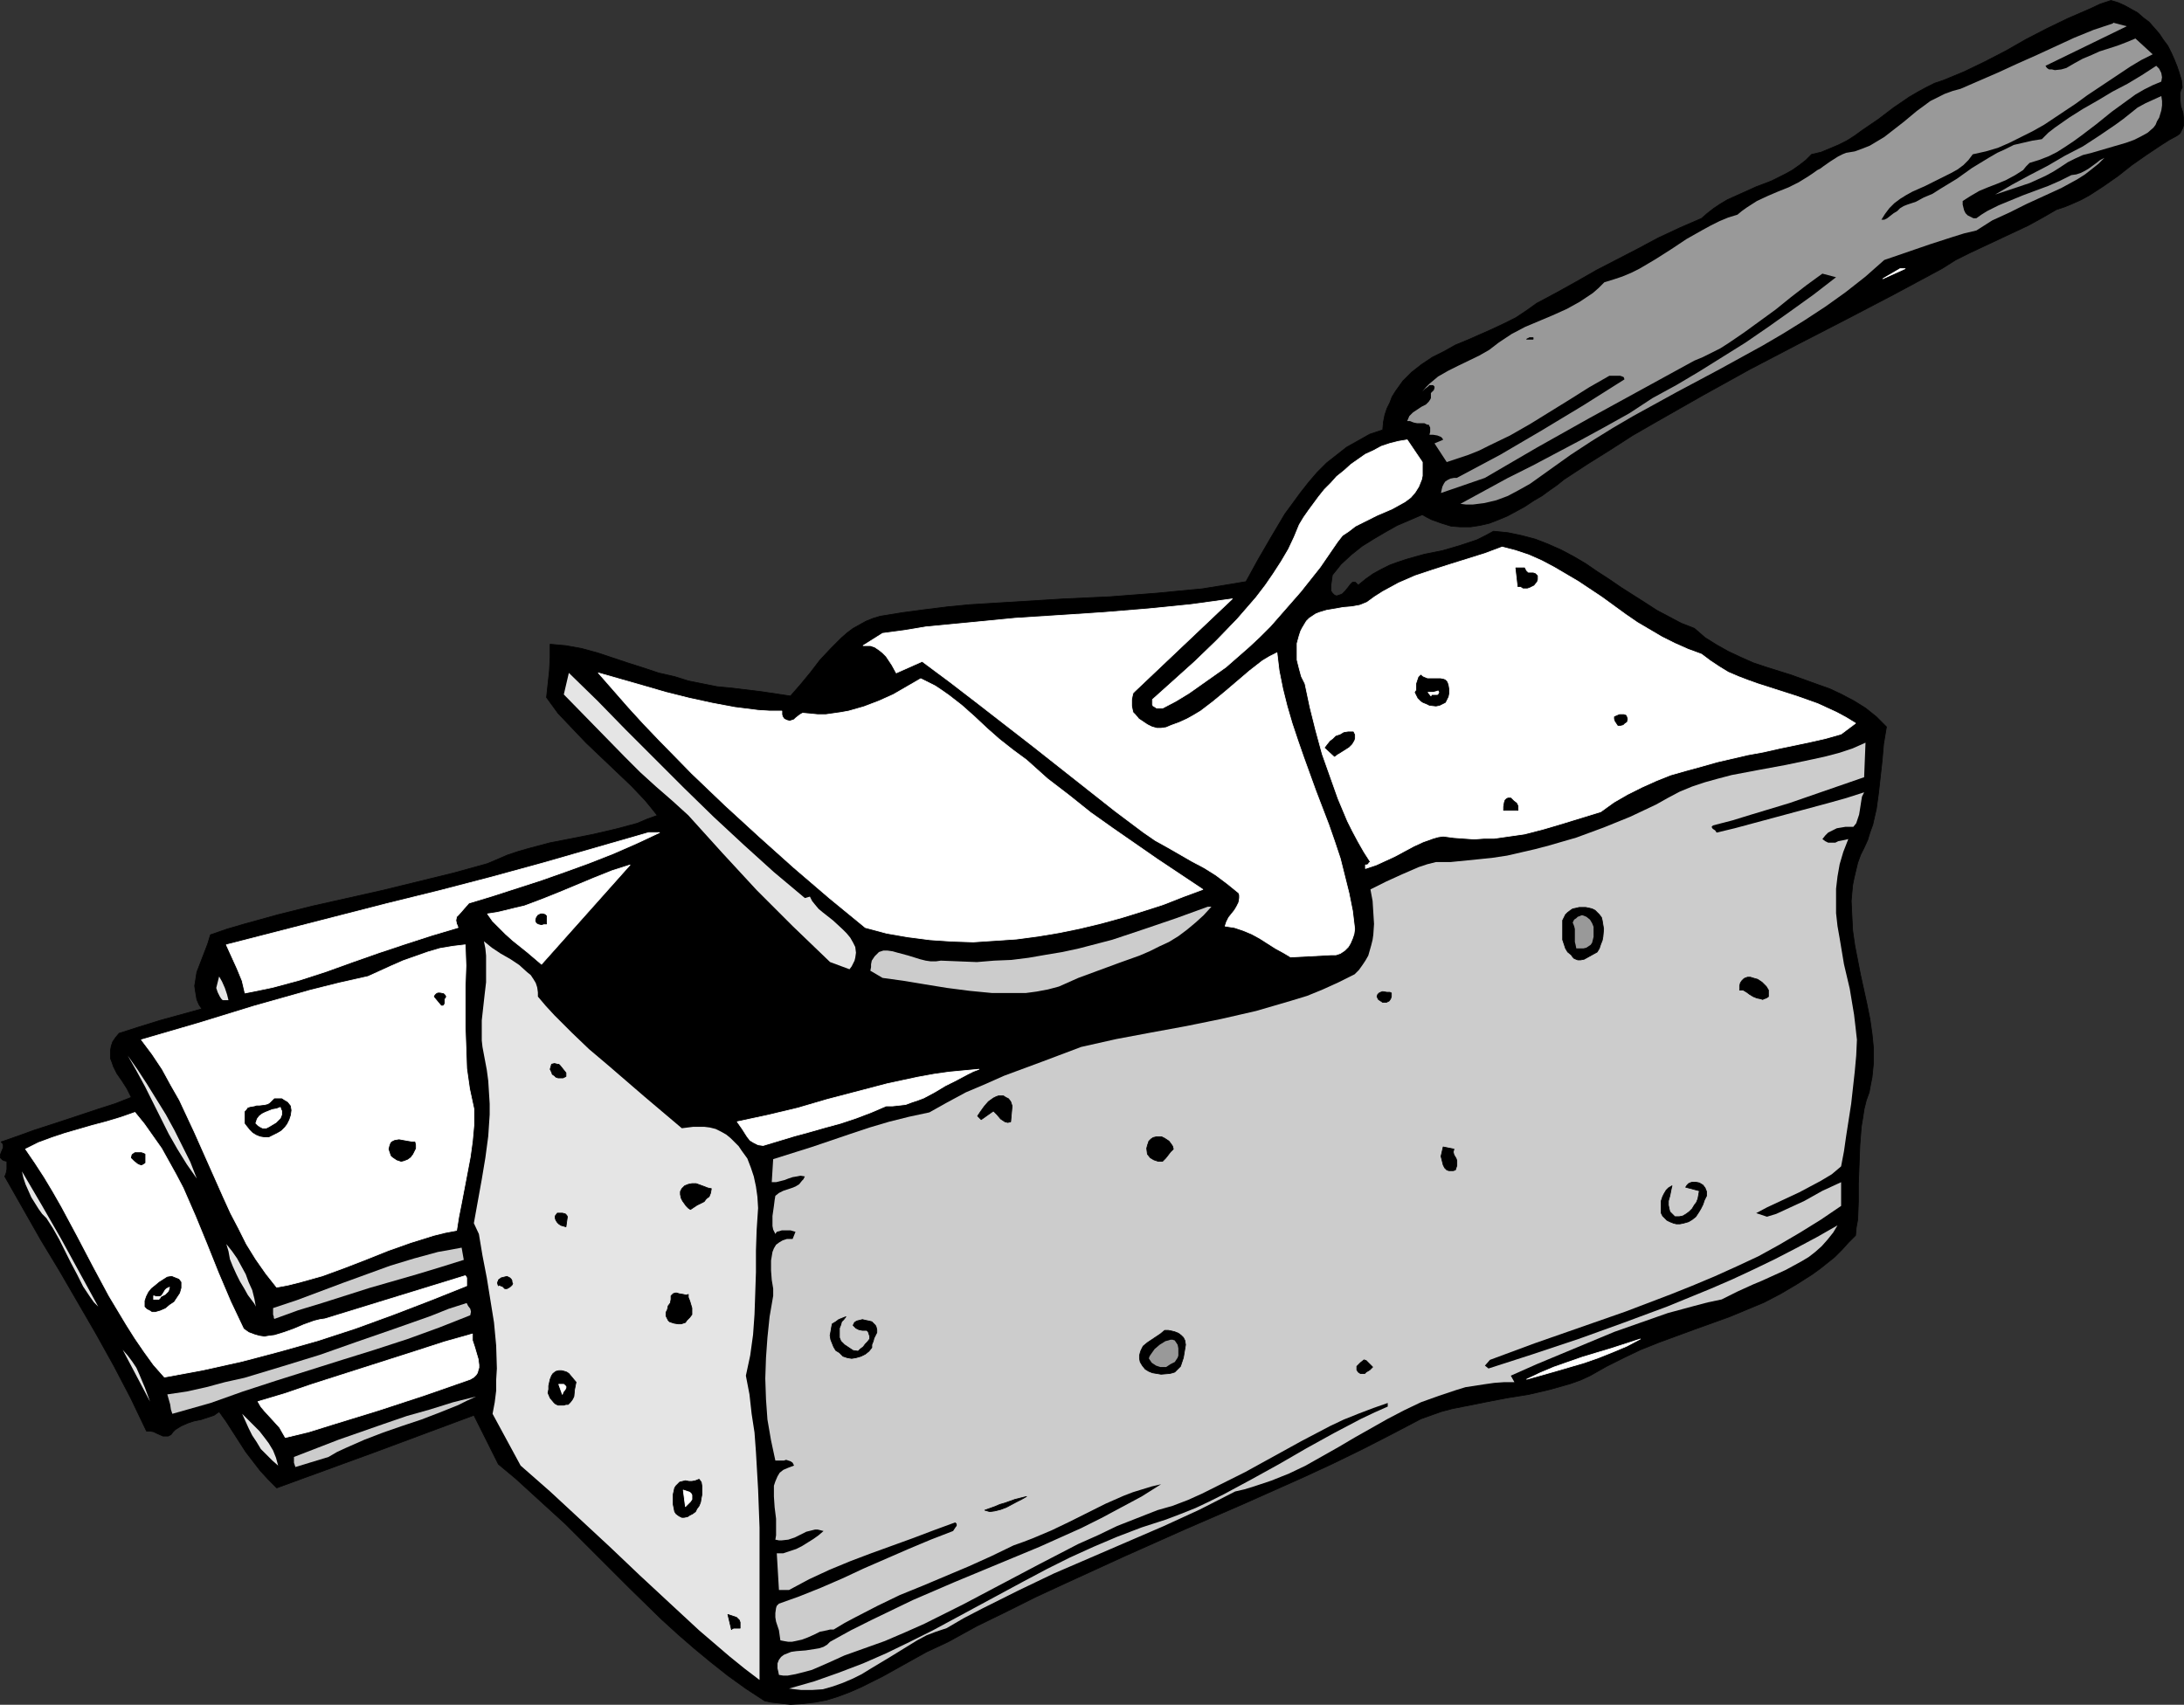 <?xml version="1.0" encoding="UTF-8" standalone="no"?>
<svg
   version="1.0"
   width="129.766mm"
   height="101.307mm"
   id="svg68"
   sodipodi:docname="Cheese Brick 2.wmf"
   xmlns:inkscape="http://www.inkscape.org/namespaces/inkscape"
   xmlns:sodipodi="http://sodipodi.sourceforge.net/DTD/sodipodi-0.dtd"
   xmlns="http://www.w3.org/2000/svg"
   xmlns:svg="http://www.w3.org/2000/svg">
  <rect width="100%" height="100%" fill="#333333" stroke="none"/>
  <sodipodi:namedview
     id="namedview68"
     pagecolor="#ffffff"
     bordercolor="#000000"
     borderopacity="0.25"
     inkscape:showpageshadow="2"
     inkscape:pageopacity="0.0"
     inkscape:pagecheckerboard="0"
     inkscape:deskcolor="#d1d1d1"
     inkscape:document-units="mm" />
  <defs
     id="defs1">
    <pattern
       id="WMFhbasepattern"
       patternUnits="userSpaceOnUse"
       width="6"
       height="6"
       x="0"
       y="0" />
  </defs>
  <path
     style="fill:#000000;fill-opacity:1;fill-rule:evenodd;stroke:#000000;stroke-width:0.162px;stroke-linecap:round;stroke-linejoin:round;stroke-miterlimit:4;stroke-dasharray:none;stroke-opacity:1"
     d="m 490.051,19.629 -0.323,0.646 -0.162,0.646 v 0.646 0.808 l 0.162,1.454 0.485,1.454 0.162,1.454 v 0.646 0.646 l -0.162,0.646 -0.323,0.646 -0.323,0.646 -0.646,0.485 -1.778,0.969 -1.778,1.131 -3.394,2.262 -3.232,2.262 -3.07,2.423 -3.232,2.262 -3.232,2.1 -1.778,0.969 -1.778,0.808 -1.939,0.808 -1.939,0.646 -3.07,1.777 -3.232,1.777 -13.09,6.139 -3.232,1.616 -3.07,1.939 -10.827,5.816 -10.827,5.655 -10.666,5.493 -10.827,5.655 -10.504,5.816 -10.504,5.978 -5.333,3.07 -5.01,3.231 -5.171,3.231 -5.171,3.393 -1.616,1.292 -1.616,1.131 -1.778,1.292 -1.939,1.131 -1.939,1.292 -1.778,0.969 -2.101,1.131 -1.939,0.808 -2.101,0.808 -2.101,0.485 -2.101,0.323 h -2.262 l -2.101,-0.162 -2.101,-0.646 -2.262,-0.808 -0.97,-0.485 -1.131,-0.646 -5.656,2.423 -2.586,1.454 -2.747,1.616 -2.586,1.616 -2.424,1.939 -2.262,2.1 -1.939,2.423 -0.162,1.131 -0.162,1.131 v 0.646 0.646 l 0.323,0.485 0.485,0.485 0.485,0.162 0.485,-0.162 0.485,-0.162 0.323,-0.162 0.646,-0.646 0.646,-0.808 0.485,-0.646 0.485,-0.485 h 0.323 0.323 l 0.323,0.323 0.323,0.323 1.778,-1.454 1.616,-1.131 1.778,-0.969 1.939,-0.969 1.778,-0.646 1.939,-0.646 4.04,-1.131 4.04,-0.808 3.878,-1.131 1.939,-0.646 1.939,-0.646 1.939,-0.969 1.778,-0.969 1.616,0.162 1.616,0.162 3.07,0.646 3.07,0.808 2.909,1.131 2.909,1.292 2.747,1.454 2.747,1.616 2.586,1.777 2.747,1.777 2.586,1.777 5.333,3.393 2.747,1.777 2.747,1.454 2.747,1.454 2.909,1.131 2.424,2.1 2.586,1.616 2.586,1.454 2.747,1.292 2.909,1.292 2.909,0.969 5.656,1.777 5.818,2.1 2.747,0.969 2.747,1.292 2.747,1.454 2.586,1.616 2.424,1.939 1.131,1.131 1.131,1.131 -0.646,3.877 -0.323,3.716 -0.808,7.27 -0.485,3.554 -0.808,3.554 -0.646,1.777 -0.485,1.616 -0.808,1.777 -0.808,1.616 -0.646,1.777 -0.808,3.393 -0.323,1.616 -0.323,3.554 0.162,3.393 0.162,3.231 0.485,3.393 1.293,6.624 1.454,6.624 0.646,3.231 0.485,3.393 0.323,3.231 v 3.231 l -0.323,3.231 -0.323,1.616 -0.323,1.777 -0.646,1.777 -0.485,1.939 -0.323,2.1 -0.323,1.939 -0.323,4.201 -0.162,4.362 -0.162,4.201 v 4.039 l -0.162,4.039 -0.323,1.777 -0.162,1.777 -1.616,1.616 -1.454,1.616 -1.616,1.616 -1.616,1.292 -1.616,1.292 -1.778,1.292 -3.555,2.262 -3.555,2.1 -3.717,1.939 -3.878,1.616 -3.878,1.616 -8.08,2.908 -7.918,2.908 -4.04,1.616 -3.717,1.777 -3.878,1.939 -3.717,2.1 -2.101,0.969 -2.262,0.808 -2.262,0.646 -2.262,0.646 -4.848,1.131 -5.01,0.808 -5.01,0.969 -4.848,0.969 -2.424,0.485 -2.424,0.646 -2.262,0.808 -2.262,0.808 -6.464,3.393 -6.626,3.393 -6.626,3.231 -6.626,3.07 -13.413,5.978 -13.413,5.816 -13.413,5.978 -13.413,6.139 -6.626,3.07 -6.464,3.231 -6.626,3.231 -6.464,3.554 -2.424,1.131 -2.424,1.131 -9.858,5.493 -4.848,2.423 -2.586,1.131 -2.586,0.969 -2.586,0.808 -2.586,0.485 -2.747,0.323 -2.747,0.162 -2.909,-0.323 -1.454,-0.162 -1.454,-0.323 -4.202,-2.747 -4.04,-2.908 -3.878,-3.07 -3.717,-3.07 -3.717,-3.231 -3.717,-3.393 -7.11,-6.947 -7.272,-7.27 -7.11,-7.109 -7.434,-6.785 -3.717,-3.393 -3.878,-3.231 -5.494,-10.986 -22.139,8.239 -22.139,8.078 -1.939,-1.939 -1.778,-1.939 -1.616,-2.1 -1.616,-2.1 -2.909,-4.524 -1.454,-2.262 -1.616,-2.262 -1.131,0.808 -1.454,0.485 -1.454,0.485 -0.808,0.162 -0.808,0.162 -1.454,0.485 -1.454,0.646 -1.293,0.808 -0.485,0.485 -0.485,0.646 -0.646,0.323 h -0.646 -0.485 l -1.454,-0.646 -0.646,-0.323 -0.808,-0.162 h -0.808 l -3.555,-7.432 -3.717,-7.109 -4.04,-7.27 -8.242,-14.217 -4.202,-6.947 -4.04,-7.109 -4.04,-7.109 0.162,-0.323 0.162,-0.485 0.162,-0.808 v -1.777 L 0.889,260.675 0.566,260.514 0.242,260.19 0.081,260.029 v -0.646 l 0.162,-0.485 0.485,-1.131 v -0.646 l -0.162,-0.323 -0.323,-0.323 3.717,-1.292 3.555,-1.292 7.434,-2.423 7.272,-2.423 3.555,-1.131 3.717,-1.454 -0.97,-1.939 -1.131,-1.777 -1.131,-1.616 -0.808,-1.616 -0.323,-0.969 -0.323,-0.808 v -0.969 -0.808 l 0.162,-0.969 0.323,-0.969 0.646,-0.969 0.808,-0.969 4.525,-1.454 4.686,-1.454 4.686,-1.292 4.686,-1.292 -0.646,-0.969 -0.485,-1.131 -0.162,-0.969 -0.162,-0.969 -0.162,-1.131 0.162,-0.969 0.323,-2.1 0.808,-2.1 0.808,-2.1 0.808,-2.1 0.646,-2.1 3.717,-1.292 3.878,-1.131 7.595,-2.1 7.757,-1.939 7.918,-1.777 7.918,-1.777 7.918,-1.939 7.918,-1.939 7.595,-2.1 2.262,-0.969 2.262,-0.969 2.424,-0.808 2.262,-0.646 4.848,-1.292 5.01,-0.969 4.848,-0.969 4.848,-1.131 2.424,-0.646 2.424,-0.646 2.262,-0.969 2.262,-0.808 -1.293,-1.616 -1.454,-1.777 -3.07,-3.231 -6.787,-6.462 -3.394,-3.231 -3.232,-3.393 -3.07,-3.231 -1.293,-1.777 -1.293,-1.777 0.646,-5.978 0.162,-3.07 v -1.454 -1.454 l 1.778,0.162 1.778,0.162 3.555,0.646 3.555,0.969 3.394,1.131 3.394,1.131 3.555,1.131 3.394,1.131 3.555,0.808 3.07,0.969 3.232,0.646 3.232,0.646 3.394,0.323 6.626,0.808 3.232,0.485 3.232,0.485 2.262,-2.585 2.262,-2.747 2.101,-2.747 2.424,-2.585 2.424,-2.423 1.293,-1.131 1.293,-0.969 1.454,-0.808 1.454,-0.808 1.616,-0.646 1.616,-0.485 5.01,-0.808 4.848,-0.646 5.171,-0.646 5.01,-0.485 10.504,-0.646 10.504,-0.646 10.504,-0.485 10.504,-0.808 5.01,-0.485 5.171,-0.485 5.01,-0.808 4.848,-0.808 2.747,-5.008 2.909,-5.008 3.07,-5.17 1.778,-2.423 1.778,-2.423 1.778,-2.262 1.939,-2.262 2.101,-2.1 2.262,-1.777 2.262,-1.777 2.586,-1.454 2.586,-1.454 2.909,-0.969 0.162,-1.777 0.323,-1.616 0.485,-1.454 0.646,-1.292 0.485,-1.292 0.808,-1.292 0.808,-1.131 0.808,-1.131 0.97,-0.969 0.97,-0.969 2.262,-1.777 2.424,-1.616 2.586,-1.292 2.586,-1.454 2.747,-1.131 5.494,-2.423 2.747,-1.292 2.586,-1.292 2.424,-1.616 2.262,-1.616 4.525,-2.423 4.363,-2.423 4.525,-2.585 4.686,-2.423 4.686,-2.423 4.525,-2.423 4.848,-2.262 4.848,-2.1 1.293,-1.131 1.454,-1.131 1.454,-0.969 1.616,-0.969 3.232,-1.454 3.232,-1.454 3.394,-1.292 3.232,-1.616 1.454,-0.808 1.616,-1.131 1.454,-1.131 1.293,-1.292 2.101,-0.485 1.939,-0.808 1.939,-0.808 1.939,-0.969 1.778,-1.131 1.778,-1.292 3.555,-2.423 3.394,-2.585 3.555,-2.423 1.939,-1.131 1.778,-0.969 1.939,-0.969 1.939,-0.646 4.686,-1.939 4.686,-2.262 4.686,-2.423 4.525,-2.585 4.686,-2.423 4.686,-2.262 4.848,-2.1 2.424,-1.131 2.424,-0.808 1.616,0.485 1.454,0.646 1.454,0.808 1.454,0.808 1.293,1.131 1.293,0.969 1.131,1.292 1.131,1.292 0.97,1.454 0.97,1.292 0.808,1.616 0.646,1.454 0.646,1.616 0.485,1.454 0.485,1.616 z"
     id="path1" />
  <path
     style="fill:#999999;fill-opacity:1;fill-rule:evenodd;stroke:none"
     d="m 459.347,14.783 0.323,0.485 0.485,0.323 h 0.646 l 0.646,0.162 1.454,-0.162 1.131,-0.323 1.939,-1.131 1.778,-0.969 1.939,-0.808 1.778,-0.808 4.04,-1.292 2.101,-0.808 1.939,-0.808 3.878,3.554 -2.586,1.292 -2.424,1.454 -4.848,3.231 -4.848,3.231 -2.424,1.777 -2.424,1.616 -4.848,3.231 -2.586,1.454 -2.586,1.292 -2.586,1.292 -2.586,1.131 -2.747,0.808 -2.909,0.646 -0.97,1.292 -1.131,1.131 -1.293,0.969 -1.454,0.808 -2.909,1.454 -2.909,1.454 -2.909,1.292 -1.454,0.808 -1.293,0.808 -1.293,0.969 -1.131,1.131 -0.97,1.292 -0.808,1.292 h 0.646 l 0.646,-0.323 1.454,-1.131 0.808,-0.485 0.646,-0.646 0.808,-0.485 0.808,-0.323 1.939,-0.646 1.778,-0.969 1.939,-0.808 1.778,-1.131 3.717,-2.262 3.394,-2.423 3.717,-2.262 1.939,-1.131 1.778,-0.808 1.939,-0.969 2.101,-0.485 2.101,-0.485 2.101,-0.323 1.454,-1.454 1.454,-1.131 3.232,-2.262 3.07,-1.939 3.394,-1.939 3.232,-1.939 3.394,-1.777 3.232,-1.939 3.232,-2.1 0.323,0.323 0.323,0.323 0.485,0.969 0.162,0.969 -0.162,0.969 -1.939,0.808 -1.939,0.969 -1.939,1.131 -1.778,1.292 -3.555,2.585 -3.394,2.746 -3.394,2.585 -1.778,1.292 -1.939,1.292 -1.778,1.131 -1.939,0.969 -2.101,0.808 -2.101,0.646 -0.808,0.808 -0.646,0.808 -1.778,1.131 -2.101,1.131 -1.939,0.808 -2.101,0.808 -1.939,0.808 -1.939,1.131 -1.778,1.131 v 0.808 l 0.162,0.646 0.162,0.646 0.323,0.646 0.485,0.485 0.646,0.323 0.646,0.323 h 0.646 l 1.131,-0.808 1.293,-0.808 2.586,-1.292 2.747,-1.131 2.747,-1.131 5.656,-2.1 2.586,-1.131 2.586,-1.292 1.131,-0.162 0.97,-0.323 0.97,-0.485 0.808,-0.485 1.778,-1.292 0.808,-0.646 0.97,-0.485 -1.293,1.292 -1.616,1.292 -1.454,1.131 -1.778,1.131 -3.555,1.939 -3.878,1.777 -3.878,1.777 -3.878,1.939 -3.878,1.777 -1.778,1.131 -1.778,1.131 -2.747,0.646 -2.586,0.808 -5.01,1.616 -5.171,1.777 -5.171,1.777 -4.202,3.716 -4.525,3.554 -4.525,3.231 -4.686,3.07 -4.686,2.908 -4.686,2.746 -9.696,5.331 -9.696,5.17 -9.696,5.331 -4.686,2.746 -4.686,2.908 -4.686,3.07 -4.525,3.231 -2.262,1.616 -2.262,1.616 -2.586,1.454 -2.424,1.292 -2.586,0.969 -2.747,0.646 -1.293,0.162 -1.293,0.162 h -1.454 l -1.293,-0.162 5.333,-2.908 5.333,-2.908 5.494,-2.747 5.494,-2.908 5.494,-2.908 5.333,-2.908 5.494,-3.07 5.171,-3.393 5.333,-2.908 5.171,-3.07 5.171,-3.231 5.171,-3.231 5.171,-3.554 5.01,-3.554 5.171,-3.716 5.01,-3.877 -3.07,-0.808 -3.555,2.585 -3.555,2.746 -3.394,2.746 -3.555,2.585 -3.555,2.585 -3.555,2.423 -1.778,1.131 -1.939,0.969 -1.939,0.969 -1.939,0.808 -23.594,12.925 -11.797,6.624 -11.635,6.785 -9.858,3.393 0.162,-0.808 0.162,-0.646 0.323,-0.646 0.323,-0.485 0.485,-0.323 0.646,-0.323 0.808,-0.162 h 0.646 l 4.848,-2.585 4.848,-2.585 9.373,-5.493 9.373,-5.655 9.211,-5.816 -0.162,-0.485 -0.323,-0.162 -0.485,-0.162 h -1.131 -0.485 -0.808 l -4.525,2.585 -4.363,2.746 -8.888,5.493 -4.525,2.585 -4.686,2.262 -2.262,1.131 -2.424,0.969 -2.424,0.808 -2.424,0.808 -2.747,-4.201 1.939,-0.808 -0.162,-0.323 -0.323,-0.323 -0.808,-0.323 -0.97,-0.162 h -0.808 l 0.162,-0.646 v -0.646 -0.323 l -0.162,-0.323 -0.162,-0.323 h -0.323 l -0.646,-0.323 h -0.808 -0.808 l -0.808,-0.162 -0.808,-0.323 h -0.646 l 0.485,-1.131 0.808,-0.808 0.97,-0.646 0.97,-0.646 0.97,-0.485 0.646,-0.646 0.323,-0.485 0.162,-0.323 v -0.646 -0.485 l 0.323,-0.323 0.323,-0.323 0.162,-0.485 v -0.323 l -0.323,-0.323 h -0.485 -0.323 l -0.323,0.323 -0.646,0.485 -0.646,0.646 0.808,-0.969 0.808,-0.808 1.939,-1.616 2.262,-1.292 2.262,-1.131 4.686,-2.262 2.262,-1.292 2.101,-1.616 1.454,-0.969 1.454,-0.969 3.07,-1.616 3.07,-1.292 3.07,-1.292 3.232,-1.454 2.909,-1.616 1.454,-0.969 1.454,-0.969 1.293,-1.131 1.293,-1.292 2.101,-0.646 1.939,-0.646 1.939,-0.808 1.939,-0.969 3.555,-2.1 3.555,-2.262 3.394,-2.262 3.717,-2.1 1.778,-0.969 1.939,-0.969 1.939,-0.808 2.101,-0.646 0.97,-0.808 1.131,-0.808 2.262,-1.454 2.424,-1.131 2.262,-0.969 2.424,-0.969 2.262,-1.131 2.101,-1.292 0.97,-0.646 1.131,-0.808 0.646,-0.323 0.646,-0.485 1.616,-1.131 1.778,-1.131 0.97,-0.485 0.808,-0.323 1.939,-0.323 1.778,-0.646 1.616,-0.646 1.616,-0.969 1.616,-0.969 1.454,-1.131 2.909,-2.262 2.909,-2.423 3.07,-2.262 1.616,-0.808 1.616,-0.808 1.778,-0.646 1.778,-0.485 8.565,-3.716 4.202,-1.939 4.363,-1.939 8.403,-3.877 4.363,-1.777 4.363,-1.454 V 5.089 l 3.07,0.808 z"
     id="path2" />
  <path
     style="fill:#999999;fill-opacity:1;fill-rule:evenodd;stroke:none"
     d="m 485.365,21.568 0.162,1.131 v 0.969 l -0.162,1.131 -0.485,1.616 -0.485,0.808 -0.323,0.808 -0.485,0.646 -1.293,1.131 -1.454,0.808 -1.616,0.808 -1.778,0.646 -3.878,1.131 -3.878,1.131 -1.939,0.485 -1.778,0.808 -1.616,0.808 -1.454,0.969 -1.778,1.131 -1.778,0.969 -1.778,0.808 -1.778,0.808 -3.878,1.292 -3.878,1.292 3.878,-2.262 3.878,-2.1 4.04,-2.1 3.878,-2.262 4.04,-2.1 3.717,-2.423 3.555,-2.423 1.778,-1.292 1.616,-1.292 1.616,-1.292 1.778,-0.969 1.778,-0.808 z"
     id="path3" />
  <path
     style="fill:#ffffff;fill-opacity:1;fill-rule:evenodd;stroke:#ffffff;stroke-width:0.162px;stroke-linecap:round;stroke-linejoin:round;stroke-miterlimit:4;stroke-dasharray:none;stroke-opacity:1"
     d="m 422.826,62.604 3.878,-2.262 h 1.131 z"
     id="path4" />
  <path
     style="fill:#000000;fill-opacity:1;fill-rule:evenodd;stroke:#000000;stroke-width:0.162px;stroke-linecap:round;stroke-linejoin:round;stroke-miterlimit:4;stroke-dasharray:none;stroke-opacity:1"
     d="m 344.288,76.175 h -1.454 l 0.323,-0.162 0.323,-0.162 h 0.808 z"
     id="path5" />
  <path
     style="fill:#ffffff;fill-opacity:1;fill-rule:evenodd;stroke:#ffffff;stroke-width:0.162px;stroke-linecap:round;stroke-linejoin:round;stroke-miterlimit:4;stroke-dasharray:none;stroke-opacity:1"
     d="m 319.402,103.802 v 1.131 0.969 0.969 l -0.162,0.808 -0.323,0.808 -0.323,0.808 -0.808,1.292 -0.97,1.131 -1.293,0.969 -1.454,0.808 -1.454,0.808 -3.394,1.454 -3.232,1.616 -1.616,0.808 -1.454,1.131 -1.454,0.969 -1.131,1.454 -3.878,5.655 -4.363,5.493 -2.262,2.585 -2.262,2.585 -2.262,2.585 -2.424,2.423 -2.424,2.262 -2.586,2.262 -2.586,2.262 -2.747,1.939 -2.747,1.939 -2.747,1.939 -2.909,1.777 -3.07,1.616 h -1.293 l -0.485,-0.323 -0.323,-0.162 -0.162,-0.323 v -1.131 l 4.686,-4.201 4.848,-4.362 4.848,-4.685 4.686,-4.847 2.101,-2.423 2.101,-2.423 2.101,-2.747 1.778,-2.585 1.778,-2.747 1.616,-2.747 1.293,-2.746 1.131,-2.747 0.97,-1.616 1.131,-1.616 2.262,-3.07 1.293,-1.616 1.454,-1.454 1.293,-1.454 1.616,-1.292 1.616,-1.454 1.616,-1.131 1.616,-1.131 1.778,-0.808 1.778,-0.969 1.939,-0.646 1.939,-0.485 1.939,-0.323 z"
     id="path6" />
  <path
     style="fill:#ffffff;fill-opacity:1;fill-rule:evenodd;stroke:#ffffff;stroke-width:0.162px;stroke-linecap:round;stroke-linejoin:round;stroke-miterlimit:4;stroke-dasharray:none;stroke-opacity:1"
     d="m 382.103,146.938 1.939,1.454 1.939,1.292 2.101,1.292 2.262,0.969 2.101,0.808 2.262,0.808 4.525,1.454 4.525,1.454 4.525,1.616 2.101,0.969 2.101,0.969 2.101,1.131 2.101,1.292 -3.232,2.423 -3.394,0.969 -3.555,0.808 -6.949,1.454 -3.555,0.808 -3.555,0.646 -6.949,1.616 -3.394,0.969 -3.555,0.969 -3.394,0.969 -3.232,1.292 -3.232,1.454 -3.232,1.616 -3.07,1.777 -2.909,2.1 -8.403,2.585 -4.363,1.292 -4.363,1.131 -4.525,0.646 -2.262,0.323 h -2.262 l -2.262,0.162 -2.262,-0.162 -2.262,-0.162 -2.424,-0.323 -1.131,0.162 -1.131,0.323 -2.262,0.808 -2.101,0.969 -2.101,1.131 -2.101,1.131 -2.101,0.969 -2.101,0.969 -2.424,0.808 v -0.808 h 0.323 l 0.323,-0.162 0.162,-0.323 0.323,-0.162 -1.454,-2.262 -1.293,-2.262 -1.293,-2.423 -1.131,-2.262 -2.101,-5.008 -1.778,-5.008 -1.778,-5.008 -1.454,-5.331 -1.293,-5.17 -1.131,-5.331 -0.808,-1.616 -0.485,-1.777 -0.485,-1.939 v -1.939 -1.777 l 0.485,-1.777 0.323,-0.969 0.323,-0.646 0.485,-0.808 0.485,-0.808 0.646,-0.646 1.454,-0.969 0.808,-0.323 1.616,-0.485 1.939,-0.323 1.778,-0.323 1.939,-0.162 1.778,-0.323 1.616,-0.646 1.778,-1.292 1.778,-1.131 1.778,-0.969 1.778,-0.969 3.717,-1.616 3.878,-1.292 4.04,-1.292 7.757,-2.423 3.878,-1.454 3.07,0.808 2.909,0.969 2.909,1.292 2.747,1.454 2.747,1.616 2.747,1.616 5.333,3.554 5.333,3.877 2.586,1.777 2.747,1.616 2.747,1.616 2.909,1.454 2.909,1.292 z"
     id="path7" />
  <path
     style="fill:#000000;fill-opacity:1;fill-rule:evenodd;stroke:#000000;stroke-width:0.162px;stroke-linecap:round;stroke-linejoin:round;stroke-miterlimit:4;stroke-dasharray:none;stroke-opacity:1"
     d="m 342.349,127.551 0.162,0.323 0.162,0.323 0.485,0.485 h 0.485 0.646 l 0.485,0.162 0.323,0.323 0.162,0.162 v 0.323 0.485 l -0.162,0.485 -0.646,0.808 -0.97,0.485 -0.485,0.162 h -0.485 -0.485 l -0.485,-0.323 h -0.646 l -0.485,-4.201 z"
     id="path8" />
  <path
     style="fill:#ffffff;fill-opacity:1;fill-rule:evenodd;stroke:#ffffff;stroke-width:0.162px;stroke-linecap:round;stroke-linejoin:round;stroke-miterlimit:4;stroke-dasharray:none;stroke-opacity:1"
     d="m 254.924,155.177 -0.485,0.485 -0.162,0.646 -0.162,0.808 v 1.454 l 0.162,0.808 0.162,0.646 0.485,0.485 0.808,0.969 0.97,0.646 0.97,0.646 0.97,0.485 1.131,0.323 h 0.97 l 1.131,-0.162 1.131,-0.485 1.778,-0.646 1.778,-0.808 1.454,-0.808 1.616,-0.969 2.747,-2.1 2.747,-2.262 5.494,-4.685 2.909,-2.262 1.616,-0.969 1.616,-0.808 0.485,4.039 0.808,4.039 0.97,3.877 1.131,3.877 1.293,3.877 1.293,3.716 2.747,7.593 2.909,7.593 1.293,3.716 1.293,3.877 0.97,3.877 0.97,3.877 0.808,4.039 0.485,4.039 -0.162,1.131 -0.323,0.969 -0.485,1.131 -0.485,0.808 -0.808,0.808 -0.97,0.646 -0.97,0.323 h -0.646 -0.485 l -9.05,0.485 -1.616,-0.969 -1.778,-0.969 -3.555,-2.262 -1.778,-0.969 -1.939,-0.808 -1.939,-0.646 -2.101,-0.323 0.323,-0.969 0.485,-0.969 1.293,-1.616 0.485,-0.808 0.485,-0.969 0.162,-0.969 v -0.646 l -0.162,-0.485 -2.586,-2.1 -2.586,-1.939 -2.586,-1.616 -2.747,-1.454 -5.333,-3.07 -2.909,-1.616 -2.586,-1.777 -6.464,-4.847 -6.141,-4.847 -12.282,-9.694 -12.282,-9.532 -6.302,-4.847 -6.302,-4.685 -5.818,2.585 -0.97,-1.777 -0.646,-0.969 -0.646,-0.969 -0.808,-0.808 -0.808,-0.646 -0.97,-0.646 -0.97,-0.323 h -1.616 l 4.363,-2.747 4.848,-0.646 4.848,-0.808 10.019,-0.969 10.019,-0.969 10.019,-0.646 9.858,-0.646 9.858,-0.808 9.696,-0.969 4.686,-0.646 4.686,-0.646 z"
     id="path9" />
  <path
     style="fill:#000000;fill-opacity:1;fill-rule:evenodd;stroke:none"
     d="m 198.202,151.946 -1.293,1.131 -1.616,0.808 -1.778,0.646 -1.778,0.485 -3.717,0.646 -3.878,0.646 0.323,-1.292 0.485,-1.131 0.808,-1.292 0.808,-0.969 0.97,-1.131 1.131,-0.808 1.131,-0.808 1.293,-0.808 0.646,-0.162 h 0.646 1.131 l 1.131,0.323 0.97,0.485 0.808,0.646 0.646,0.808 0.646,0.969 z"
     id="path10" />
  <path
     style="fill:#e5e5e5;fill-opacity:1;fill-rule:evenodd;stroke:none"
     d="m 180.749,201.706 1.131,-0.323 0.485,0.969 0.646,0.808 0.808,0.969 0.97,0.808 2.262,1.777 2.101,1.939 0.97,0.969 0.808,0.969 0.646,1.131 0.485,0.969 0.162,1.292 -0.162,1.131 -0.162,0.646 -0.323,0.646 -0.323,0.646 -0.485,0.646 -4.363,-1.616 -4.202,-4.039 -4.202,-4.039 -4.04,-4.039 -4.04,-4.039 -7.757,-8.401 -7.595,-8.401 -3.555,-3.231 -3.717,-3.231 -3.555,-3.231 -3.394,-3.393 -6.949,-7.109 -6.787,-6.947 1.131,-4.847 6.464,6.301 6.302,6.462 13.09,13.086 6.626,6.462 6.787,6.301 6.787,6.139 z"
     id="path11" />
  <path
     style="fill:#ffffff;fill-opacity:1;fill-rule:evenodd;stroke:#ffffff;stroke-width:0.162px;stroke-linecap:round;stroke-linejoin:round;stroke-miterlimit:4;stroke-dasharray:none;stroke-opacity:1"
     d="m 175.578,159.701 v 0.808 l 0.162,0.485 0.323,0.485 0.646,0.323 0.646,0.162 0.485,-0.162 0.485,-0.162 0.323,-0.323 0.808,-0.646 0.485,-0.323 0.323,-0.162 1.778,0.162 1.616,0.162 h 1.778 l 3.394,-0.485 1.778,-0.323 3.394,-0.969 3.394,-1.292 3.232,-1.454 3.07,-1.777 3.07,-1.777 1.616,0.808 1.616,0.808 1.454,0.969 1.616,1.131 2.909,2.262 2.909,2.585 2.747,2.585 2.747,2.423 3.07,2.423 3.07,2.262 4.686,4.201 4.848,3.716 4.848,3.877 5.01,3.554 10.019,6.947 10.181,6.785 -4.363,1.616 -4.525,1.777 -4.525,1.454 -4.686,1.454 -4.686,1.292 -4.686,1.131 -4.686,0.969 -4.848,0.808 -4.848,0.646 -4.848,0.323 -4.848,0.323 -4.848,-0.162 -4.848,-0.323 -5.01,-0.646 -4.686,-0.808 -4.848,-1.292 -8.08,-6.624 -7.918,-6.785 -7.757,-6.947 -7.757,-7.109 -7.434,-7.109 -7.272,-7.432 -3.555,-3.716 -3.394,-3.716 -3.394,-3.877 -3.394,-3.877 10.181,2.908 5.01,1.454 5.171,1.292 5.171,1.131 5.171,0.969 5.171,0.646 2.586,0.162 z"
     id="path12" />
  <path
     style="fill:#000000;fill-opacity:1;fill-rule:evenodd;stroke:#000000;stroke-width:0.162px;stroke-linecap:round;stroke-linejoin:round;stroke-miterlimit:4;stroke-dasharray:none;stroke-opacity:1"
     d="m 325.22,153.885 0.162,0.969 v 0.808 l -0.162,0.808 -0.323,0.646 -0.323,0.646 -0.646,0.323 -0.646,0.323 -0.808,0.162 -1.454,-0.162 -0.646,-0.323 -0.808,-0.323 -0.485,-0.323 -0.646,-0.646 -0.323,-0.646 -0.323,-0.646 0.323,-0.485 v -0.485 -0.969 l 0.323,-0.969 0.162,-0.485 0.485,-0.485 0.323,0.323 0.323,0.162 0.808,0.323 h 0.97 0.97 0.97 l 0.808,0.162 0.323,0.162 0.323,0.323 0.162,0.323 z"
     id="path13" />
  <path
     style="fill:#ffffff;fill-opacity:1;fill-rule:evenodd;stroke:#ffffff;stroke-width:0.162px;stroke-linecap:round;stroke-linejoin:round;stroke-miterlimit:4;stroke-dasharray:none;stroke-opacity:1"
     d="m 322.957,155.177 0.162,0.323 -0.162,0.323 -0.162,0.162 h -0.323 -0.646 -0.323 l -0.162,0.323 -0.646,-0.808 h 1.131 l 0.646,-0.162 z"
     id="path14" />
  <path
     style="fill:#000000;fill-opacity:1;fill-rule:evenodd;stroke:#000000;stroke-width:0.162px;stroke-linecap:round;stroke-linejoin:round;stroke-miterlimit:4;stroke-dasharray:none;stroke-opacity:1"
     d="m 365.296,162.124 -0.485,0.323 -0.323,0.323 -0.646,0.162 h -0.485 l -0.323,-0.485 -0.323,-0.485 -0.162,-0.485 v -0.162 -0.323 l 1.131,-0.485 h 0.485 0.485 l 0.485,0.162 0.162,0.323 0.162,0.485 z"
     id="path15" />
  <path
     style="fill:#000000;fill-opacity:1;fill-rule:evenodd;stroke:#000000;stroke-width:0.162px;stroke-linecap:round;stroke-linejoin:round;stroke-miterlimit:4;stroke-dasharray:none;stroke-opacity:1"
     d="m 303.888,164.386 0.323,0.646 v 0.485 0.323 l -0.162,0.485 -0.485,0.808 -0.646,0.646 -1.778,1.131 -0.808,0.485 -0.646,0.485 -2.101,-1.939 0.485,-0.646 0.646,-0.808 0.646,-0.485 0.646,-0.646 0.97,-0.323 0.808,-0.485 0.97,-0.162 z"
     id="path16" />
  <path
     style="fill:#cccccc;fill-opacity:1;fill-rule:evenodd;stroke:none"
     d="m 418.624,174.564 -16.806,5.816 -8.565,2.585 -4.202,1.292 -4.363,1.131 -0.162,0.162 -0.162,0.162 0.162,0.323 0.162,0.162 0.485,0.323 0.323,0.485 4.04,-0.969 4.202,-1.131 8.403,-2.262 8.403,-2.262 4.04,-1.131 4.04,-1.292 -0.485,0.969 -0.162,0.969 -0.323,2.1 -0.162,0.969 -0.323,0.969 -0.323,0.969 -0.646,0.808 h -0.808 -0.97 l -0.97,0.162 -0.97,0.162 -0.97,0.485 -0.97,0.485 -0.646,0.646 -0.646,0.808 0.646,0.485 0.646,0.323 h 0.808 0.808 l 0.646,-0.323 0.808,-0.162 0.808,-0.162 0.646,-0.162 -1.131,2.908 -0.808,2.747 -0.485,2.746 -0.323,2.747 v 2.747 2.747 l 0.323,2.908 0.485,2.747 0.97,5.816 0.646,2.747 0.646,2.747 0.97,5.816 0.323,2.747 0.323,2.908 -0.162,3.554 -0.323,3.554 -0.808,7.27 -1.131,7.27 -0.485,3.393 -0.646,3.393 -2.101,1.777 -2.424,1.454 -2.424,1.292 -2.424,1.292 -2.424,1.131 -2.424,1.131 -2.424,1.131 -2.424,1.292 2.424,0.808 2.101,-0.646 2.101,-0.969 4.202,-1.939 4.04,-2.262 4.202,-1.939 v 5.331 l -4.525,3.07 -4.686,2.908 -4.686,2.747 -4.686,2.585 -4.848,2.262 -5.01,2.262 -5.01,2.1 -4.848,1.939 -10.181,3.877 -10.181,3.554 -10.181,3.554 -10.019,3.716 -1.131,1.292 0.808,0.646 10.019,-3.231 10.181,-3.393 9.858,-3.554 10.019,-3.716 9.858,-4.039 4.848,-2.1 4.848,-2.262 4.686,-2.262 4.686,-2.423 4.848,-2.585 4.525,-2.585 -0.97,1.616 -1.293,1.616 -1.293,1.454 -1.454,1.292 -1.454,1.131 -1.616,0.969 -1.778,0.969 -1.778,0.969 -3.555,1.616 -1.778,0.808 -1.939,0.808 -3.555,1.616 -3.555,1.777 -3.07,0.646 -3.07,0.808 -5.979,1.616 -5.979,2.1 -5.979,2.1 -5.818,2.423 -5.818,2.423 -5.818,2.423 -5.818,2.585 0.808,1.454 h -2.262 l -2.262,0.162 -2.262,0.323 -2.101,0.323 -2.101,0.323 -2.101,0.646 -3.878,1.292 -4.04,1.454 -3.717,1.777 -3.717,1.939 -3.717,2.1 -3.717,2.1 -3.555,2.1 -3.717,2.1 -3.717,2.1 -3.717,1.777 -4.04,1.616 -3.878,1.292 -2.101,0.646 -2.101,0.485 -7.918,4.039 -8.08,3.716 -16.483,7.109 -8.242,3.554 -8.08,3.877 -8.08,4.039 -4.04,2.1 -3.878,2.262 -2.424,0.808 -2.101,0.808 -2.101,1.131 -2.101,1.292 -4.202,2.585 -4.04,2.423 -2.101,1.292 -1.939,0.969 -2.262,0.969 -2.262,0.808 -2.262,0.646 -2.424,0.162 h -2.424 l -1.454,-0.162 -1.293,-0.162 5.656,-1.616 5.494,-1.939 5.494,-2.1 5.171,-2.262 5.333,-2.585 5.171,-2.585 10.181,-5.493 10.181,-5.493 5.171,-2.747 5.171,-2.585 5.333,-2.423 5.333,-2.262 5.494,-2.1 5.494,-1.777 3.394,-1.292 3.232,-1.292 3.07,-1.454 3.232,-1.616 6.302,-3.393 6.141,-3.393 6.141,-3.554 6.141,-3.393 6.141,-3.231 3.07,-1.454 2.909,-1.292 v -0.808 l -3.232,1.131 -3.394,1.292 -3.232,1.292 -3.07,1.454 -6.464,3.393 -12.605,6.947 -6.464,3.231 -3.232,1.616 -3.232,1.454 -3.394,1.292 -3.394,0.969 -4.525,1.777 -4.525,1.777 -4.363,2.1 -4.363,1.939 -8.726,4.524 -8.565,4.524 -8.565,4.524 -8.726,4.362 -4.363,1.939 -4.525,1.939 -4.525,1.616 -4.525,1.616 -3.555,1.616 -3.717,1.616 -1.778,0.485 -1.939,0.485 -1.778,0.323 h -0.97 l -0.97,-0.162 -0.162,-0.808 -0.162,-0.646 v -1.131 l 0.323,-0.808 0.485,-0.646 0.646,-0.485 0.808,-0.323 0.808,-0.323 1.131,-0.162 2.101,-0.162 2.101,-0.323 0.97,-0.162 0.97,-0.323 0.808,-0.485 0.646,-0.646 4.686,-2.585 4.525,-2.262 9.373,-4.524 9.373,-4.039 19.069,-7.916 9.373,-4.201 4.525,-2.262 4.525,-2.423 4.525,-2.423 4.363,-2.747 -2.101,0.485 -2.101,0.646 -2.101,0.646 -2.101,0.808 -4.04,1.777 -8.08,4.039 -4.04,1.939 -4.202,1.777 -2.101,0.808 -2.262,0.808 -5.01,2.423 -5.01,2.262 -10.342,4.362 -5.171,2.1 -5.01,2.423 -5.01,2.585 -2.424,1.292 -2.424,1.454 h -0.808 l -0.646,0.162 -1.616,0.323 -1.293,0.646 -1.454,0.646 -1.293,0.485 -1.454,0.323 -0.808,0.162 h -0.808 l -0.97,-0.162 -0.808,-0.162 -0.162,-1.131 -0.162,-1.131 -0.323,-0.969 -0.323,-0.969 -0.162,-0.969 v -0.969 l 0.162,-1.131 0.162,-0.485 0.485,-0.485 4.525,-1.616 4.848,-1.939 4.848,-2.1 4.848,-2.262 10.019,-4.362 5.01,-2.1 5.01,-1.939 0.323,-0.485 0.323,-0.485 0.162,-0.162 v -0.323 -0.162 l -0.323,-0.323 -4.848,1.777 -4.686,1.777 -9.373,3.393 -4.686,1.777 -4.686,1.939 -4.525,2.1 -4.525,2.423 h -2.262 l -0.485,-8.239 h 1.454 l 1.454,-0.485 1.454,-0.485 1.293,-0.646 1.293,-0.808 1.293,-0.808 1.131,-0.808 1.131,-0.969 -0.646,-0.162 -0.646,-0.162 h -0.646 l -0.646,0.162 -1.293,0.323 -2.586,1.292 -1.454,0.485 -1.454,0.162 h -0.646 l -0.808,-0.162 0.162,-0.969 v -1.292 -2.423 l -0.323,-2.585 -0.162,-2.423 v -1.292 -1.131 l 0.323,-0.969 0.485,-1.131 0.485,-0.808 0.808,-0.646 1.131,-0.485 1.293,-0.485 -0.323,-0.646 -0.485,-0.323 -0.485,-0.162 -0.485,-0.162 -0.485,0.162 h -0.646 -0.646 -0.646 l -0.97,-4.524 -0.808,-4.685 -0.323,-4.524 -0.162,-4.685 0.162,-4.685 0.323,-4.524 0.485,-4.685 0.808,-4.685 v -1.616 l -0.323,-1.939 -0.162,-2.1 v -2.262 l 0.162,-0.969 0.162,-0.969 0.323,-0.808 0.485,-0.808 0.646,-0.485 0.808,-0.485 0.97,-0.323 h 1.293 l 0.646,-1.616 -1.131,-0.323 h -1.293 -0.646 l -0.485,0.162 -0.646,0.162 -0.323,0.485 -0.485,-0.969 -0.162,-0.808 v -1.131 -1.131 l 0.323,-2.262 0.162,-1.292 0.162,-0.969 0.808,-0.646 0.97,-0.485 0.97,-0.323 0.97,-0.323 0.808,-0.323 0.808,-0.485 0.646,-0.808 0.323,-0.323 0.323,-0.646 -0.97,-0.162 -0.808,0.162 -0.97,0.162 -0.97,0.323 -0.808,0.323 -1.939,0.485 h -0.97 l 0.323,-5.17 8.726,-2.747 8.565,-2.908 4.363,-1.454 4.363,-1.292 4.525,-1.131 4.525,-0.969 4.04,-2.262 4.202,-2.262 4.202,-1.777 4.363,-1.939 8.726,-3.231 8.565,-3.231 7.918,-1.777 7.757,-1.454 7.918,-1.454 7.918,-1.616 7.757,-1.777 3.878,-1.131 3.878,-1.131 3.717,-1.131 3.555,-1.454 3.555,-1.616 3.555,-1.777 0.97,-0.969 0.808,-1.131 0.646,-0.969 0.646,-1.131 0.323,-1.131 0.323,-1.131 0.323,-1.292 0.162,-1.131 0.162,-2.423 -0.162,-2.585 -0.162,-2.585 -0.485,-2.585 3.555,-1.777 3.555,-1.616 3.717,-1.616 1.939,-0.646 1.939,-0.485 h 3.232 l 3.232,-0.323 3.232,-0.323 3.07,-0.323 3.232,-0.485 6.302,-1.454 3.07,-0.808 6.141,-1.777 6.141,-2.262 5.979,-2.423 5.818,-2.747 2.586,-1.454 2.747,-1.454 2.747,-1.131 2.909,-0.969 2.909,-0.808 3.07,-0.808 5.979,-1.131 6.141,-1.131 6.141,-1.292 2.909,-0.646 3.07,-0.808 2.909,-0.969 2.909,-1.292 z"
     id="path17" />
  <path
     style="fill:#000000;fill-opacity:1;fill-rule:evenodd;stroke:#000000;stroke-width:0.162px;stroke-linecap:round;stroke-linejoin:round;stroke-miterlimit:4;stroke-dasharray:none;stroke-opacity:1"
     d="m 340.895,181.996 h -3.232 v -0.323 -0.485 l 0.162,-0.969 0.162,-0.485 0.323,-0.323 0.323,-0.162 h 0.646 l 0.646,0.646 0.646,0.485 0.162,0.323 0.162,0.323 v 0.485 z"
     id="path18" />
  <path
     style="fill:#ffffff;fill-opacity:1;fill-rule:evenodd;stroke:#ffffff;stroke-width:0.162px;stroke-linecap:round;stroke-linejoin:round;stroke-miterlimit:4;stroke-dasharray:none;stroke-opacity:1"
     d="m 148.106,187.004 -5.171,2.423 -5.171,2.262 -5.333,2.1 -5.333,1.939 -5.494,1.939 -10.989,3.554 -5.333,1.616 -1.131,1.292 -1.131,1.292 -0.485,0.485 -0.162,0.808 0.162,0.808 0.162,0.323 0.162,0.485 -5.979,1.777 -5.979,1.939 -5.818,1.939 -5.979,2.1 -5.818,2.1 -5.979,1.939 -5.979,1.616 -3.07,0.646 -3.232,0.646 -0.646,-2.747 -1.131,-2.747 -2.424,-5.331 11.958,-3.07 11.958,-3.07 11.958,-3.07 11.797,-2.908 11.797,-3.07 11.797,-3.231 11.797,-3.393 11.797,-3.393 z"
     id="path19" />
  <path
     style="fill:#000000;fill-opacity:1;fill-rule:evenodd;stroke:none"
     d="m 181.881,218.024 1.454,1.292 1.454,1.131 1.454,0.808 1.454,0.646 1.616,0.646 1.616,0.323 3.232,0.646 3.394,0.323 3.394,0.323 3.394,0.485 1.778,0.323 1.778,0.485 3.717,0.808 3.717,0.646 3.555,0.323 h 3.717 l 3.717,-0.162 3.555,-0.485 3.717,-0.485 3.717,-0.808 3.555,-0.969 3.717,-0.969 3.555,-1.131 3.555,-1.292 6.949,-2.747 6.787,-2.908 1.454,-1.292 1.778,-1.292 1.778,-0.808 1.778,-0.646 1.939,-0.162 h 0.97 l 0.808,0.162 0.97,0.162 0.97,0.323 0.97,0.323 0.97,0.485 0.808,0.323 0.646,0.323 0.485,0.646 0.646,0.969 0.485,0.485 0.485,0.323 0.646,0.162 1.293,0.646 1.454,0.646 1.293,0.323 1.616,0.162 1.454,0.162 h 1.616 l 1.454,-0.162 1.454,-0.323 -3.555,1.616 -3.555,1.292 -3.717,1.131 -3.717,1.131 -3.717,0.969 -3.878,0.969 -7.757,1.616 -7.757,1.454 -7.757,1.292 -7.757,1.454 -7.757,1.616 -19.715,4.039 -19.715,4.039 -19.554,4.039 -19.554,4.524 h -1.293 l -0.97,-0.162 -1.131,-0.323 -0.97,-0.646 -0.808,-0.646 -0.97,-0.808 -1.616,-1.777 -3.232,-2.585 -3.232,-2.585 -6.302,-5.493 -3.07,-2.908 -2.909,-2.746 -2.909,-2.908 -2.424,-2.908 3.07,-4.362 3.232,-4.362 3.717,-4.201 3.555,-4.039 7.595,-8.401 3.717,-4.201 3.394,-4.201 3.878,3.554 3.717,3.554 3.717,3.877 3.394,3.877 7.11,7.755 3.717,3.716 z"
     id="path20" />
  <path
     style="fill:#ffffff;fill-opacity:1;fill-rule:evenodd;stroke:#ffffff;stroke-width:0.162px;stroke-linecap:round;stroke-linejoin:round;stroke-miterlimit:4;stroke-dasharray:none;stroke-opacity:1"
     d="m 121.604,216.57 -3.232,-2.747 -3.232,-2.585 -1.616,-1.454 -1.454,-1.454 -1.454,-1.454 -1.131,-1.616 2.101,-0.323 2.101,-0.485 1.939,-0.485 2.101,-0.485 3.878,-1.454 4.04,-1.616 3.878,-1.616 3.878,-1.616 4.04,-1.616 4.04,-1.292 z"
     id="path21" />
  <path
     style="fill:#cccccc;fill-opacity:1;fill-rule:evenodd;stroke:none"
     d="m 272.053,203.645 -1.778,1.939 -1.778,1.616 -1.939,1.616 -1.939,1.454 -2.101,1.292 -2.101,0.969 -2.262,1.131 -2.262,0.969 -4.525,1.616 -9.211,3.393 -4.363,1.939 -2.424,0.646 -2.586,0.485 -2.424,0.323 h -2.586 -2.424 -2.586 l -5.01,-0.485 -5.01,-0.646 -5.01,-0.808 -4.848,-0.808 -4.686,-0.646 -2.747,-1.616 0.162,-0.808 v -0.646 l 0.162,-0.808 0.323,-0.485 0.323,-0.485 0.323,-0.323 0.646,-0.646 0.97,-0.323 h 0.97 l 1.131,0.162 1.131,0.323 2.424,0.646 2.586,0.808 1.293,0.323 1.131,0.162 h 1.131 l 1.131,-0.162 4.04,0.162 4.04,0.162 3.878,-0.323 3.878,-0.162 3.878,-0.485 3.717,-0.646 3.878,-0.646 3.717,-0.808 3.717,-0.969 3.717,-0.969 7.272,-2.423 7.11,-2.423 7.11,-2.585 z"
     id="path22" />
  <path
     style="fill:#000000;fill-opacity:1;fill-rule:evenodd;stroke:#000000;stroke-width:0.162px;stroke-linecap:round;stroke-linejoin:round;stroke-miterlimit:4;stroke-dasharray:none;stroke-opacity:1"
     d="m 359.802,206.714 0.323,1.939 -0.162,1.777 -0.162,0.808 -0.323,0.808 -0.323,0.969 -0.485,0.808 -1.454,0.808 -1.454,0.808 -0.808,0.162 h -0.646 l -0.808,-0.323 -0.323,-0.323 -0.323,-0.485 -0.808,-0.646 -0.485,-0.808 -0.323,-0.969 -0.323,-0.969 v -2.1 -2.262 l 0.323,-0.646 0.323,-0.646 0.485,-0.485 0.646,-0.485 0.485,-0.323 0.808,-0.162 0.646,-0.162 h 1.454 l 0.808,0.162 0.646,0.162 0.646,0.323 0.485,0.485 0.485,0.485 0.485,0.646 z"
     id="path23" />
  <path
     style="fill:#000000;fill-opacity:1;fill-rule:evenodd;stroke:#000000;stroke-width:0.162px;stroke-linecap:round;stroke-linejoin:round;stroke-miterlimit:4;stroke-dasharray:none;stroke-opacity:1"
     d="m 122.735,206.391 v 1.131 h -0.646 l -0.485,0.162 -0.646,-0.162 -0.323,-0.162 -0.162,-0.162 -0.162,-0.323 v -0.323 l 0.162,-0.485 0.323,-0.485 0.646,-0.323 h 0.485 l 0.485,0.162 0.323,0.323 v 0.323 z"
     id="path24" />
  <path
     style="fill:#999999;fill-opacity:1;fill-rule:evenodd;stroke:none"
     d="m 357.863,209.138 v 1.292 l -0.323,1.292 -0.323,0.485 -0.485,0.323 -0.485,0.323 -0.646,0.162 h -1.616 l -0.162,-0.808 -0.162,-0.646 v -1.454 -1.454 l -0.162,-0.646 -0.323,-0.808 0.323,-0.646 0.485,-0.323 0.323,-0.323 0.485,-0.162 0.323,-0.162 h 0.323 l 0.808,0.323 0.808,0.646 0.485,0.808 0.323,0.808 z"
     id="path25" />
  <path
     style="fill:#e5e5e5;fill-opacity:1;fill-rule:evenodd;stroke:none"
     d="m 120.796,223.84 1.778,2.1 1.939,2.1 3.878,3.877 3.878,3.716 4.202,3.554 8.242,7.109 4.202,3.554 4.202,3.554 2.586,-0.323 h 1.293 1.131 l 1.293,0.162 1.293,0.323 1.293,0.646 1.131,0.646 0.97,0.808 0.97,0.969 0.808,0.808 0.646,0.969 1.293,1.777 0.808,2.1 0.646,1.939 0.485,2.262 0.323,2.262 0.162,2.585 -0.323,4.847 -0.162,4.685 v 4.847 l -0.162,4.847 -0.162,4.685 -0.323,4.524 -0.646,4.685 -0.485,2.262 -0.485,2.262 0.808,4.201 0.485,4.362 0.646,4.201 0.323,4.362 0.485,8.401 0.323,8.563 v 8.563 8.563 8.563 8.563 l -3.394,-2.585 -3.394,-2.747 -6.787,-5.816 -6.626,-6.139 -6.787,-6.301 -3.394,-3.231 -3.232,-3.07 -6.787,-6.301 -6.626,-6.139 -6.626,-5.816 -6.302,-11.632 0.485,-2.585 0.323,-2.585 v -2.423 l 0.162,-2.585 -0.162,-5.17 -0.485,-5.17 -0.808,-5.008 -0.808,-5.008 -0.97,-5.008 -0.808,-4.847 -1.131,-2.423 1.778,-9.855 0.808,-4.847 0.646,-4.847 0.323,-4.847 v -2.423 l -0.162,-2.585 -0.162,-2.585 -0.323,-2.423 -0.485,-2.585 -0.485,-2.585 -0.162,-1.454 v -1.616 -2.908 l 0.646,-5.816 0.323,-2.747 v -3.07 -2.908 l -0.162,-1.616 -0.323,-1.616 1.778,1.454 1.939,1.292 1.131,0.646 1.131,0.646 1.939,1.292 1.778,1.616 0.808,0.646 0.646,0.969 0.485,0.808 0.323,0.969 0.162,1.131 z"
     id="path26" />
  <path
     style="fill:#ffffff;fill-opacity:1;fill-rule:evenodd;stroke:#ffffff;stroke-width:0.162px;stroke-linecap:round;stroke-linejoin:round;stroke-miterlimit:4;stroke-dasharray:none;stroke-opacity:1"
     d="m 104.474,212.207 0.162,4.685 -0.162,4.685 v 9.209 l 0.162,4.524 0.162,4.685 0.646,4.524 0.485,2.262 0.485,2.262 v 3.716 l -0.323,3.554 -0.485,3.554 -0.646,3.393 -0.646,3.393 -0.646,3.393 -0.646,3.231 -0.485,3.07 -2.586,0.485 -2.586,0.646 -5.171,1.616 -5.01,1.777 -4.848,1.939 -5.01,1.939 -4.848,1.777 -5.171,1.454 -2.586,0.646 -2.586,0.485 -2.424,-3.07 -2.262,-3.231 -2.101,-3.393 -1.778,-3.554 -1.778,-3.393 -1.616,-3.554 -3.232,-7.27 -3.232,-7.27 -3.394,-7.27 -1.939,-3.393 -1.939,-3.554 -2.262,-3.393 -2.424,-3.231 12.766,-3.716 12.605,-3.877 6.302,-1.777 6.302,-1.777 6.464,-1.616 6.464,-1.454 5.333,-2.423 2.586,-1.131 2.747,-0.969 2.747,-0.969 2.747,-0.808 2.909,-0.485 z"
     id="path27" />
  <path
     style="fill:#e5e5e5;fill-opacity:1;fill-rule:evenodd;stroke:none"
     d="m 51.308,224.647 h -0.808 -0.485 l -0.323,-0.323 -0.323,-0.485 -0.485,-0.969 -0.323,-0.969 0.646,-2.585 0.646,1.131 0.646,1.454 0.485,1.454 0.162,0.646 z"
     id="path28" />
  <path
     style="fill:#000000;fill-opacity:1;fill-rule:evenodd;stroke:#000000;stroke-width:0.162px;stroke-linecap:round;stroke-linejoin:round;stroke-miterlimit:4;stroke-dasharray:none;stroke-opacity:1"
     d="m 397.132,222.386 v 1.454 l -0.485,0.323 -0.485,0.162 -0.323,0.162 -0.485,-0.162 -0.808,-0.162 -0.808,-0.323 -0.808,-0.485 -0.646,-0.485 -0.808,-0.485 h -0.808 v -0.969 l 0.162,-0.646 0.323,-0.485 0.485,-0.485 0.323,-0.162 0.485,-0.162 h 0.646 l 0.485,0.162 1.131,0.323 0.97,0.646 0.97,0.969 z"
     id="path29" />
  <path
     style="fill:#000000;fill-opacity:1;fill-rule:evenodd;stroke:#000000;stroke-width:0.162px;stroke-linecap:round;stroke-linejoin:round;stroke-miterlimit:4;stroke-dasharray:none;stroke-opacity:1"
     d="m 100.111,223.84 -0.162,0.323 -0.162,0.162 v 0.646 0.323 l -0.162,0.323 -0.162,0.162 h -0.323 l -1.616,-1.939 0.162,-0.323 0.323,-0.323 0.323,-0.162 h 0.485 l 0.808,0.162 0.323,0.323 z"
     id="path30" />
  <path
     style="fill:#000000;fill-opacity:1;fill-rule:evenodd;stroke:#000000;stroke-width:0.162px;stroke-linecap:round;stroke-linejoin:round;stroke-miterlimit:4;stroke-dasharray:none;stroke-opacity:1"
     d="m 312.453,223.032 v 0.808 l -0.162,0.485 -0.323,0.485 -0.646,0.323 h -0.485 -0.323 l -0.485,-0.323 -0.485,-0.323 -0.323,-0.646 0.162,-0.485 0.323,-0.323 0.323,-0.162 0.485,-0.162 0.97,0.162 h 0.646 z"
     id="path31" />
  <path
     style="fill:#e5e5e5;fill-opacity:1;fill-rule:evenodd;stroke:none"
     d="m 44.198,264.714 -2.262,-3.231 -2.101,-3.393 -1.939,-3.393 -1.778,-3.554 -3.555,-7.109 -1.939,-3.554 -1.939,-3.393 2.262,3.231 2.101,3.231 2.101,3.393 2.101,3.393 1.939,3.554 1.778,3.554 1.778,3.554 z"
     id="path32" />
  <path
     style="fill:#000000;fill-opacity:1;fill-rule:evenodd;stroke:#000000;stroke-width:0.162px;stroke-linecap:round;stroke-linejoin:round;stroke-miterlimit:4;stroke-dasharray:none;stroke-opacity:1"
     d="m 127.098,240.965 v 0.808 l -0.646,0.323 h -0.485 -0.646 l -0.485,-0.162 -0.323,-0.323 -0.485,-0.323 -0.162,-0.485 -0.323,-0.646 0.323,-1.131 0.646,-0.162 0.646,0.162 h 0.323 l 0.323,0.323 0.646,0.808 z"
     id="path33" />
  <path
     style="fill:#ffffff;fill-opacity:1;fill-rule:evenodd;stroke:#ffffff;stroke-width:0.162px;stroke-linecap:round;stroke-linejoin:round;stroke-miterlimit:4;stroke-dasharray:none;stroke-opacity:1"
     d="m 219.857,240.157 -1.293,0.485 -1.293,0.646 -2.424,1.292 -2.586,1.292 -2.424,1.454 -2.424,1.292 -1.293,0.485 -1.454,0.485 -1.293,0.485 -1.454,0.162 -1.454,0.162 h -1.454 l -3.394,1.454 -3.394,1.292 -3.394,1.131 -3.555,0.969 -3.394,0.969 -3.555,0.969 -6.949,2.1 -1.131,-0.162 -0.97,-0.485 -0.808,-0.485 -0.646,-0.808 -1.131,-1.777 -1.131,-1.616 6.787,-1.454 6.787,-1.616 6.626,-1.939 6.787,-1.777 6.787,-1.777 6.787,-1.454 3.555,-0.646 3.394,-0.485 3.394,-0.323 z"
     id="path34" />
  <path
     style="fill:#000000;fill-opacity:1;fill-rule:evenodd;stroke:#000000;stroke-width:0.162px;stroke-linecap:round;stroke-linejoin:round;stroke-miterlimit:4;stroke-dasharray:none;stroke-opacity:1"
     d="m 227.29,248.397 -0.323,3.554 -0.646,0.162 -0.646,-0.162 -0.485,-0.323 -0.485,-0.323 -0.808,-0.969 -0.485,-0.485 -0.323,-0.323 -2.747,1.939 -0.808,-0.808 0.646,-0.969 0.808,-1.131 0.97,-1.131 1.131,-0.808 0.646,-0.323 0.485,-0.162 h 0.646 0.485 l 0.485,0.323 0.646,0.323 0.485,0.646 z"
     id="path35" />
  <path
     style="fill:#000000;fill-opacity:1;fill-rule:evenodd;stroke:#000000;stroke-width:0.162px;stroke-linecap:round;stroke-linejoin:round;stroke-miterlimit:4;stroke-dasharray:none;stroke-opacity:1"
     d="m 65.206,248.397 0.162,0.969 -0.162,1.131 -0.323,0.969 -0.485,0.969 -0.485,0.646 -0.808,0.808 -0.808,0.485 -0.97,0.485 -0.97,0.485 h -0.97 l -0.97,-0.162 -0.808,-0.323 -0.808,-0.485 -0.646,-0.646 -0.646,-0.808 -0.485,-0.646 v -1.131 -0.808 -0.646 l 0.323,-0.323 0.323,-0.485 0.485,-0.162 0.97,-0.162 0.485,-0.162 h 0.646 l 1.293,-0.162 0.646,-0.162 0.485,-0.323 0.485,-0.485 0.485,-0.485 h 0.646 0.485 0.485 l 0.485,0.323 0.808,0.485 z"
     id="path36" />
  <path
     style="fill:#ffffff;fill-opacity:1;fill-rule:evenodd;stroke:#ffffff;stroke-width:0.162px;stroke-linecap:round;stroke-linejoin:round;stroke-miterlimit:4;stroke-dasharray:none;stroke-opacity:1"
     d="m 62.943,248.72 0.162,0.485 0.162,0.323 v 0.485 0.323 l -0.323,0.808 -0.485,0.485 -0.485,0.485 -1.616,0.969 -0.646,0.323 h -0.646 l -0.646,-0.323 -0.485,-0.323 -0.485,-0.485 0.323,-0.969 0.485,-0.646 0.646,-0.485 0.646,-0.323 1.616,-0.646 0.97,-0.162 z"
     id="path37" />
  <path
     style="fill:#ffffff;fill-opacity:1;fill-rule:evenodd;stroke:#ffffff;stroke-width:0.162px;stroke-linecap:round;stroke-linejoin:round;stroke-miterlimit:4;stroke-dasharray:none;stroke-opacity:1"
     d="m 54.702,298.48 1.131,0.808 1.293,0.485 1.131,0.323 1.131,0.162 0.97,-0.162 1.293,-0.162 2.101,-0.646 2.262,-0.808 2.262,-0.969 2.262,-0.808 1.293,-0.323 1.131,-0.162 31.512,-9.694 0.162,0.162 0.162,0.323 v 0.485 1.292 l -8.08,3.231 -8.403,3.231 -8.403,3.07 -8.403,2.747 -8.565,2.423 -8.565,2.262 -8.726,1.939 -8.726,1.616 -2.424,-2.747 -2.101,-2.908 -2.101,-3.07 -1.939,-3.07 -3.878,-6.462 -3.555,-6.624 -3.555,-6.785 -3.555,-6.624 -1.939,-3.393 -1.939,-3.231 -2.101,-3.231 -2.101,-3.07 2.909,-1.454 3.07,-1.131 2.909,-0.969 6.141,-1.777 3.07,-0.808 3.232,-0.969 3.232,-1.131 2.101,2.585 1.939,2.747 1.939,2.747 1.616,2.908 1.616,2.908 1.616,3.07 2.747,6.301 2.586,6.301 2.586,6.462 2.747,6.462 1.454,3.07 z"
     id="path38" />
  <path
     style="fill:#000000;fill-opacity:1;fill-rule:evenodd;stroke:#000000;stroke-width:0.162px;stroke-linecap:round;stroke-linejoin:round;stroke-miterlimit:4;stroke-dasharray:none;stroke-opacity:1"
     d="m 263.488,258.09 -0.646,0.646 -0.485,0.646 -0.646,0.808 -0.646,0.646 h -0.485 -0.485 l -0.485,-0.162 -0.485,-0.162 -0.808,-0.485 -0.646,-0.808 -0.162,-1.292 0.162,-0.646 0.162,-0.485 0.162,-0.485 0.485,-0.485 0.485,-0.323 0.646,-0.162 h 0.646 0.646 l 0.646,0.323 0.485,0.323 0.485,0.323 0.485,0.646 0.323,0.485 z"
     id="path39" />
  <path
     style="fill:#000000;fill-opacity:1;fill-rule:evenodd;stroke:#000000;stroke-width:0.162px;stroke-linecap:round;stroke-linejoin:round;stroke-miterlimit:4;stroke-dasharray:none;stroke-opacity:1"
     d="m 93.162,256.475 0.162,0.646 v 0.808 l -0.323,0.646 -0.323,0.646 -0.485,0.646 -0.646,0.485 -0.808,0.323 -0.646,0.162 -0.97,-0.323 -0.97,-0.646 -0.323,-0.323 -0.162,-0.485 -0.162,-0.485 -0.162,-0.485 0.162,-0.646 0.162,-0.485 0.162,-0.323 0.162,-0.162 0.646,-0.323 0.97,-0.162 1.778,0.323 0.97,0.162 z"
     id="path40" />
  <path
     style="fill:#000000;fill-opacity:1;fill-rule:evenodd;stroke:#000000;stroke-width:0.162px;stroke-linecap:round;stroke-linejoin:round;stroke-miterlimit:4;stroke-dasharray:none;stroke-opacity:1"
     d="m 326.512,258.09 -0.162,0.646 0.162,0.646 0.485,0.808 0.162,0.485 v 0.485 0.646 l -0.323,0.969 -0.485,0.162 h -0.323 -0.646 l -0.485,-0.162 -0.485,-0.485 -0.323,-0.646 -0.162,-0.646 -0.162,-0.646 -0.162,-0.646 0.485,-2.1 z"
     id="path41" />
  <path
     style="fill:#000000;fill-opacity:1;fill-rule:evenodd;stroke:#000000;stroke-width:0.162px;stroke-linecap:round;stroke-linejoin:round;stroke-miterlimit:4;stroke-dasharray:none;stroke-opacity:1"
     d="m 32.562,261.16 -0.485,0.323 -0.323,0.162 -0.485,-0.162 -0.323,-0.162 -0.808,-0.646 -0.646,-0.646 0.162,-0.646 0.162,-0.162 0.485,-0.323 h 0.485 0.97 l 0.485,0.162 0.323,0.162 z"
     id="path42" />
  <path
     style="fill:#e5e5e5;fill-opacity:1;fill-rule:evenodd;stroke:none"
     d="m 22.058,293.471 -0.97,-0.969 -0.808,-1.131 -1.616,-2.423 -1.293,-2.585 -1.454,-2.747 -2.586,-5.17 -1.454,-2.585 -1.454,-2.262 -0.97,-0.969 -0.808,-1.131 -0.808,-1.292 -0.808,-1.292 -0.646,-1.454 -0.646,-1.454 -0.485,-1.454 -0.323,-1.454 4.363,7.432 4.363,7.593 z"
     id="path43" />
  <path
     style="fill:#000000;fill-opacity:1;fill-rule:evenodd;stroke:#000000;stroke-width:0.162px;stroke-linecap:round;stroke-linejoin:round;stroke-miterlimit:4;stroke-dasharray:none;stroke-opacity:1"
     d="m 383.234,268.591 -0.485,0.969 -0.323,0.969 -0.485,0.969 -0.485,0.808 -0.646,0.969 -0.808,0.646 -0.808,0.485 -1.131,0.323 -0.808,0.162 h -0.808 l -0.646,-0.162 -0.808,-0.323 -0.646,-0.323 -0.485,-0.485 -0.485,-0.485 -0.323,-0.646 v -0.969 -0.969 -0.808 l 0.323,-0.969 0.323,-0.646 0.485,-0.808 0.485,-0.485 0.808,-0.485 -0.162,0.646 -0.162,0.808 -0.162,0.808 -0.323,1.131 v 0.969 l 0.162,0.808 0.162,0.646 0.323,0.323 0.323,0.323 0.485,0.485 h 0.97 l 0.808,-0.162 0.808,-0.485 0.646,-0.485 0.646,-0.646 0.485,-0.808 0.485,-0.646 0.323,-0.808 0.323,-1.777 -3.07,-0.808 0.323,-0.485 0.323,-0.323 0.323,-0.162 0.485,-0.162 h 0.808 l 0.808,0.162 0.808,0.485 0.485,0.646 0.323,0.808 v 0.485 z"
     id="path44" />
  <path
     style="fill:#000000;fill-opacity:1;fill-rule:evenodd;stroke:#000000;stroke-width:0.162px;stroke-linecap:round;stroke-linejoin:round;stroke-miterlimit:4;stroke-dasharray:none;stroke-opacity:1"
     d="m 159.741,266.976 -0.162,0.969 -0.323,0.808 -0.646,0.485 -0.485,0.646 -1.616,0.808 -1.454,0.969 -0.485,-0.323 -0.485,-0.485 -0.808,-1.131 -0.323,-0.646 -0.162,-0.808 v -0.646 l 0.323,-0.646 0.323,-0.323 0.323,-0.323 0.808,-0.323 0.808,-0.162 h 0.97 l 1.778,0.646 0.808,0.323 z"
     id="path45" />
  <path
     style="fill:#000000;fill-opacity:1;fill-rule:evenodd;stroke:#000000;stroke-width:0.162px;stroke-linecap:round;stroke-linejoin:round;stroke-miterlimit:4;stroke-dasharray:none;stroke-opacity:1"
     d="m 127.421,273.277 -0.323,2.262 -1.131,-0.323 -0.485,-0.323 -0.323,-0.323 -0.323,-0.485 -0.162,-0.485 v -0.485 l 0.485,-0.646 h 0.646 0.485 l 0.646,0.162 0.323,0.323 z"
     id="path46" />
  <path
     style="fill:#e5e5e5;fill-opacity:1;fill-rule:evenodd;stroke:none"
     d="m 57.449,293.471 -0.323,-0.646 -0.485,-0.646 -0.97,-1.292 -0.808,-1.454 -0.97,-1.616 -0.808,-1.616 -0.808,-1.777 -0.646,-1.616 -0.323,-1.777 -0.485,-1.616 1.293,1.616 1.131,1.616 0.97,1.777 0.97,1.777 0.646,1.777 0.808,1.777 0.485,1.939 z"
     id="path47" />
  <path
     style="fill:#cccccc;fill-opacity:1;fill-rule:evenodd;stroke:none"
     d="m 104.151,282.97 -5.171,1.616 -5.333,1.616 -10.666,3.07 -10.666,3.393 -5.333,1.616 -5.333,1.939 -0.162,-0.162 v -0.323 l -0.162,-0.485 v -0.808 -0.646 l 5.333,-1.777 5.171,-1.939 5.171,-1.939 5.333,-1.939 5.333,-1.939 5.333,-1.616 5.333,-1.454 2.747,-0.485 2.586,-0.485 z"
     id="path48" />
  <path
     style="fill:#000000;fill-opacity:1;fill-rule:evenodd;stroke:#000000;stroke-width:0.162px;stroke-linecap:round;stroke-linejoin:round;stroke-miterlimit:4;stroke-dasharray:none;stroke-opacity:1"
     d="m 40.642,287.978 v 1.292 l -0.323,1.131 -0.646,0.969 -0.646,0.969 -0.97,0.646 -0.97,0.808 -1.131,0.485 -1.131,0.323 h -0.323 -0.323 l -0.485,-0.323 -0.646,-0.323 -0.485,-0.485 v -0.646 -0.646 l 0.323,-0.969 0.485,-0.969 0.646,-0.808 0.808,-0.646 0.97,-0.808 1.778,-1.131 0.97,-0.162 0.808,0.323 0.808,0.323 z"
     id="path49" />
  <path
     style="fill:#000000;fill-opacity:1;fill-rule:evenodd;stroke:#000000;stroke-width:0.162px;stroke-linecap:round;stroke-linejoin:round;stroke-miterlimit:4;stroke-dasharray:none;stroke-opacity:1"
     d="m 114.978,287.978 0.162,0.323 -0.162,0.323 -0.323,0.323 -0.485,0.323 -0.323,0.162 h -0.323 -0.162 l -0.485,-0.485 -0.485,-0.162 -0.162,-0.162 -0.323,0.162 -0.162,-0.485 v -0.323 l 0.162,-0.323 v -0.162 l 0.646,-0.485 0.646,-0.162 0.646,-0.162 0.646,0.323 0.323,0.323 0.162,0.323 z"
     id="path50" />
  <path
     style="fill:#ffffff;fill-opacity:1;fill-rule:evenodd;stroke:#ffffff;stroke-width:0.162px;stroke-linecap:round;stroke-linejoin:round;stroke-miterlimit:4;stroke-dasharray:none;stroke-opacity:1"
     d="m 38.057,289.109 -0.162,0.646 -0.162,0.323 -0.323,0.323 -0.323,0.323 -0.97,0.485 -0.162,0.323 -0.323,0.323 h -1.131 v -0.808 l 0.485,0.162 h 0.323 0.646 l 0.323,-0.162 0.323,-0.485 0.485,-0.808 0.323,-0.323 z"
     id="path51" />
  <path
     style="fill:#000000;fill-opacity:1;fill-rule:evenodd;stroke:#000000;stroke-width:0.162px;stroke-linecap:round;stroke-linejoin:round;stroke-miterlimit:4;stroke-dasharray:none;stroke-opacity:1"
     d="m 154.57,290.725 v 0.646 l 0.323,0.808 0.485,1.616 v 0.808 0.646 l -0.485,0.646 -0.323,0.323 -0.323,0.323 -0.323,0.485 -0.485,0.162 -0.485,0.162 h -0.646 l -0.97,-0.162 -0.97,-0.323 -0.323,-0.323 -0.162,-0.323 -0.323,-0.646 v -0.808 l 0.323,-0.646 0.162,-0.808 0.485,-0.646 0.162,-0.808 v -0.808 l 0.485,-0.485 0.485,-0.162 h 0.323 l 0.485,0.162 0.97,0.162 0.646,0.162 z"
     id="path52" />
  <path
     style="fill:#cccccc;fill-opacity:1;fill-rule:evenodd;stroke:none"
     d="m 105.605,295.41 -6.949,2.747 -7.11,2.585 -7.434,2.423 -7.272,2.262 -14.867,4.685 -7.434,2.423 -7.272,2.585 -8.565,2.423 -0.323,-0.969 -0.162,-1.131 -0.323,-1.131 -0.323,-1.131 4.363,-0.646 4.363,-0.969 4.202,-1.131 4.363,-0.969 8.565,-2.585 8.403,-2.585 8.242,-2.908 8.403,-2.908 8.242,-2.908 4.04,-1.616 4.04,-1.292 0.323,0.646 0.485,0.646 0.162,0.646 z"
     id="path53" />
  <path
     style="fill:#000000;fill-opacity:1;fill-rule:evenodd;stroke:#000000;stroke-width:0.162px;stroke-linecap:round;stroke-linejoin:round;stroke-miterlimit:4;stroke-dasharray:none;stroke-opacity:1"
     d="m 189.961,295.733 -0.485,0.646 -0.485,0.485 -0.162,0.646 -0.323,0.808 v 0.646 0.808 0.646 l 0.323,0.808 0.808,0.808 0.97,0.646 0.97,0.646 1.131,0.162 0.485,-0.485 0.646,-0.485 0.485,-0.646 0.485,-0.485 0.485,-0.646 v -0.646 l -0.162,-0.485 -0.162,-0.485 -0.323,-0.323 h -0.97 l -0.808,-0.162 -0.646,-0.323 -0.646,-0.646 0.323,-0.646 0.485,-0.323 0.646,-0.162 0.646,-0.162 0.646,0.162 0.808,0.162 0.646,0.162 0.485,0.485 0.323,0.323 0.162,0.323 0.162,0.646 v 0.646 l -0.323,0.646 -0.323,0.646 -0.162,0.646 -0.323,0.808 v 0.646 l -0.646,0.808 -0.808,0.646 -0.97,0.485 -1.131,0.323 -0.97,0.162 -0.97,-0.162 -0.97,-0.323 -0.808,-0.808 -0.808,-0.485 -0.485,-0.808 -0.323,-0.808 -0.323,-0.808 -0.162,-0.969 0.162,-0.808 0.162,-0.969 0.162,-0.808 0.808,-0.485 0.646,-0.485 0.808,-0.323 z"
     id="path54" />
  <path
     style="fill:#000000;fill-opacity:1;fill-rule:evenodd;stroke:#000000;stroke-width:0.162px;stroke-linecap:round;stroke-linejoin:round;stroke-miterlimit:4;stroke-dasharray:none;stroke-opacity:1"
     d="m 266.236,302.034 -0.162,0.969 -0.162,0.969 -0.162,0.969 -0.323,0.969 -0.323,0.969 -0.646,0.646 -0.646,0.646 -0.485,0.162 -0.646,0.162 -1.939,0.162 -0.97,-0.162 -0.97,-0.162 -0.808,-0.323 -0.808,-0.485 -0.646,-0.808 -0.485,-0.808 -0.162,-0.808 v -0.646 l 0.162,-0.646 0.162,-0.485 0.485,-0.969 0.97,-0.808 1.939,-1.292 0.97,-0.646 0.97,-0.808 h 0.808 l 0.808,0.162 0.646,0.162 0.808,0.323 0.646,0.485 0.485,0.485 0.323,0.646 z"
     id="path55" />
  <path
     style="fill:#ffffff;fill-opacity:1;fill-rule:evenodd;stroke:#ffffff;stroke-width:0.162px;stroke-linecap:round;stroke-linejoin:round;stroke-miterlimit:4;stroke-dasharray:none;stroke-opacity:1"
     d="m 106.09,299.611 v 1.454 l 0.485,1.454 0.808,2.746 0.162,1.292 v 0.646 l -0.162,0.485 -0.162,0.646 -0.323,0.485 -0.485,0.485 -0.808,0.485 -10.181,3.554 -10.342,3.393 -10.504,3.231 -5.171,1.616 -5.333,1.292 -0.646,-1.131 -0.646,-1.131 -1.616,-1.777 -1.778,-1.939 -0.808,-0.969 -0.646,-1.131 5.979,-1.777 6.141,-2.1 23.755,-7.593 5.979,-1.939 z"
     id="path56" />
  <path
     style="fill:#999999;fill-opacity:1;fill-rule:evenodd;stroke:none"
     d="m 264.62,303.811 v 0.646 l -0.162,0.485 -0.323,0.485 -0.323,0.485 -0.97,0.485 -0.97,0.646 h -0.646 -0.646 l -0.485,-0.162 -0.485,-0.162 -0.485,-0.323 -0.485,-0.323 -0.646,-0.969 0.162,-0.485 0.323,-0.485 0.808,-1.131 1.131,-0.969 1.293,-0.808 0.646,-0.162 0.485,-0.162 h 0.485 l 0.485,0.162 0.323,0.485 0.323,0.485 0.162,0.808 z"
     id="path57" />
  <path
     style="fill:#ffffff;fill-opacity:1;fill-rule:evenodd;stroke:#ffffff;stroke-width:0.162px;stroke-linecap:round;stroke-linejoin:round;stroke-miterlimit:4;stroke-dasharray:none;stroke-opacity:1"
     d="m 368.367,300.742 -3.07,1.616 -3.07,1.292 -3.232,1.292 -3.232,1.131 -6.626,1.939 -6.302,1.777 3.07,-1.454 3.07,-1.292 3.232,-1.131 3.232,-1.131 3.232,-0.969 3.232,-0.969 z"
     id="path58" />
  <path
     style="fill:#e5e5e5;fill-opacity:1;fill-rule:evenodd;stroke:none"
     d="m 33.694,314.797 -6.141,-11.632 1.131,1.292 0.97,1.292 0.97,1.454 0.646,1.454 1.293,3.07 z"
     id="path59" />
  <path
     style="fill:#000000;fill-opacity:1;fill-rule:evenodd;stroke:#000000;stroke-width:0.162px;stroke-linecap:round;stroke-linejoin:round;stroke-miterlimit:4;stroke-dasharray:none;stroke-opacity:1"
     d="m 308.252,307.042 -0.646,0.646 -0.808,0.485 -0.323,0.323 h -0.485 -0.485 l -0.485,-0.323 -0.323,-0.485 v -0.323 -0.485 l 0.162,-0.162 0.646,-0.646 0.808,-0.646 0.485,0.162 0.485,0.485 0.485,0.485 z"
     id="path60" />
  <path
     style="fill:#000000;fill-opacity:1;fill-rule:evenodd;stroke:#000000;stroke-width:0.162px;stroke-linecap:round;stroke-linejoin:round;stroke-miterlimit:4;stroke-dasharray:none;stroke-opacity:1"
     d="m 129.361,310.435 -0.162,0.808 -0.162,0.808 -0.162,1.616 -0.323,0.646 -0.485,0.646 -0.485,0.485 h -0.485 l -0.485,0.162 h -0.808 -0.485 l -0.646,-0.323 -0.323,-0.323 -0.808,-0.969 -0.485,-1.131 0.162,-0.808 v -0.808 l 0.323,-1.454 0.323,-0.808 0.323,-0.485 0.646,-0.485 0.646,-0.162 h 0.646 l 0.646,0.162 0.485,0.162 0.485,0.323 0.808,0.969 z"
     id="path61" />
  <path
     style="fill:#ffffff;fill-opacity:1;fill-rule:evenodd;stroke:#ffffff;stroke-width:0.162px;stroke-linecap:round;stroke-linejoin:round;stroke-miterlimit:4;stroke-dasharray:none;stroke-opacity:1"
     d="m 126.613,310.92 0.323,0.323 0.162,0.162 v 0.323 l -0.162,0.323 -0.485,0.646 -0.162,0.485 -0.808,-2.262 z"
     id="path62" />
  <path
     style="fill:#cccccc;fill-opacity:1;fill-rule:evenodd;stroke:none"
     d="m 106.898,313.666 -2.101,0.969 -1.939,0.969 -4.04,1.616 -4.202,1.616 -4.363,1.454 -4.202,1.454 -4.202,1.616 -4.04,1.777 -2.101,0.969 -1.939,1.131 -7.434,2.262 -0.162,-0.485 -0.162,-0.485 v -1.292 l 10.019,-3.877 10.181,-3.554 5.171,-1.777 5.171,-1.454 5.171,-1.616 z"
     id="path63" />
  <path
     style="fill:#e5e5e5;fill-opacity:1;fill-rule:evenodd;stroke:none"
     d="m 62.458,329.176 -1.293,-1.131 -1.293,-1.292 -1.293,-1.292 -0.97,-1.616 -0.97,-1.454 -0.808,-1.616 -1.454,-3.231 1.293,1.292 1.293,1.292 1.293,1.292 1.131,1.454 0.97,1.292 0.97,1.616 0.646,1.616 z"
     id="path64" />
  <path
     style="fill:#000000;fill-opacity:1;fill-rule:evenodd;stroke:#000000;stroke-width:0.162px;stroke-linecap:round;stroke-linejoin:round;stroke-miterlimit:4;stroke-dasharray:none;stroke-opacity:1"
     d="m 156.509,338.869 -0.323,0.646 -0.646,0.485 -0.646,0.323 -0.485,0.323 -0.808,0.162 h -0.485 l -0.646,-0.323 -0.646,-0.485 -0.323,-0.485 -0.162,-0.808 -0.162,-0.808 v -0.646 -1.616 l 0.323,-1.454 0.323,-0.485 0.323,-0.323 0.485,-0.485 0.646,-0.162 0.646,-0.162 0.808,0.162 h 0.646 l 0.808,-0.162 0.808,-0.323 0.485,0.646 0.162,0.969 v 0.808 0.969 l -0.162,0.808 -0.162,0.969 -0.323,0.808 z"
     id="path65" />
  <path
     style="fill:#ffffff;fill-opacity:1;fill-rule:evenodd;stroke:#ffffff;stroke-width:0.162px;stroke-linecap:round;stroke-linejoin:round;stroke-miterlimit:4;stroke-dasharray:none;stroke-opacity:1"
     d="m 155.055,337.254 -1.131,1.131 -0.485,-3.716 0.97,0.323 0.485,0.162 0.323,0.323 0.162,0.323 v 0.485 0.485 z"
     id="path66" />
  <path
     style="fill:#000000;fill-opacity:1;fill-rule:evenodd;stroke:#000000;stroke-width:0.162px;stroke-linecap:round;stroke-linejoin:round;stroke-miterlimit:4;stroke-dasharray:none;stroke-opacity:1"
     d="m 230.522,336.123 -1.131,0.646 -0.97,0.485 -2.424,1.292 -1.293,0.485 -1.293,0.323 -1.131,0.162 -1.131,-0.323 2.262,-0.808 1.131,-0.485 1.131,-0.323 2.262,-0.808 z"
     id="path67" />
  <path
     style="fill:#000000;fill-opacity:1;fill-rule:evenodd;stroke:#000000;stroke-width:0.162px;stroke-linecap:round;stroke-linejoin:round;stroke-miterlimit:4;stroke-dasharray:none;stroke-opacity:1"
     d="m 166.205,364.88 v 0.808 h -0.97 -0.485 l -0.323,0.162 -0.162,0.162 -0.808,-3.393 0.97,0.323 0.97,0.323 0.323,0.323 0.323,0.323 0.162,0.485 z"
     id="path68" />
</svg>
